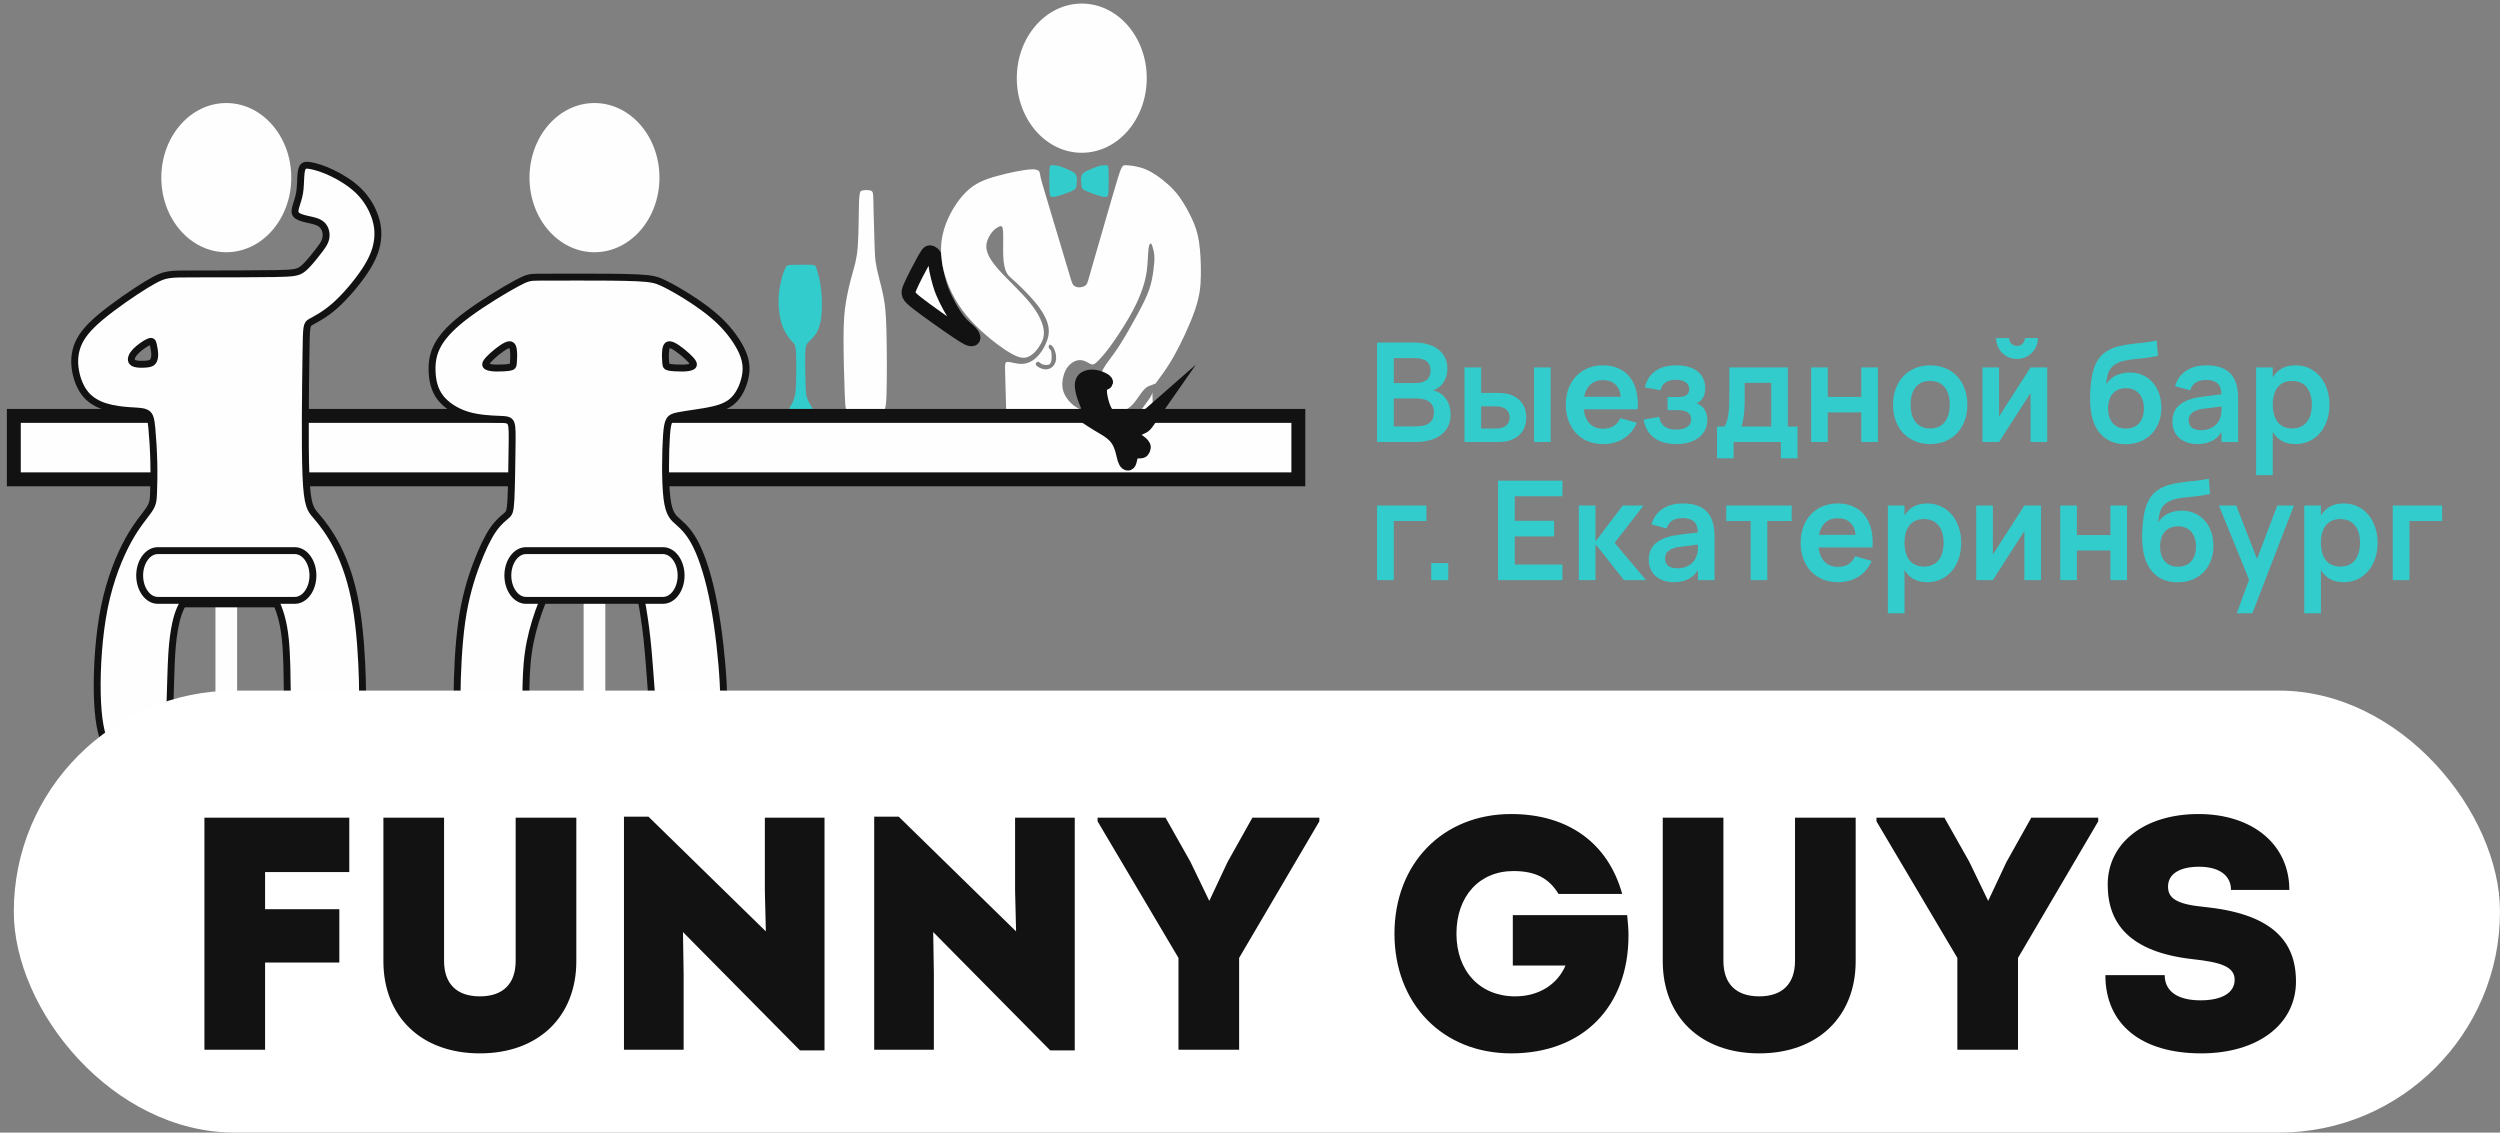 <?xml version="1.0" encoding="UTF-8"?> <svg xmlns="http://www.w3.org/2000/svg" width="181" height="82" viewBox="0 0 181 82" fill="none"><rect x="0" y="0" width="181" height="82" fill="#808080" stroke="none"/><path fill-rule="evenodd" clip-rule="evenodd" d="M15.6 40.766H17.168V61.469H15.6V40.766Z" fill="#FEFEFE"></path><path fill-rule="evenodd" clip-rule="evenodd" d="M42.256 40.766H43.824V61.469H42.256V40.766Z" fill="#FEFEFE"></path><path fill-rule="evenodd" clip-rule="evenodd" d="M16.384 7.46C18.982 7.46 21.088 9.878 21.088 12.861C21.088 15.844 18.982 18.262 16.384 18.262C13.786 18.262 11.68 15.844 11.68 12.861C11.68 9.878 13.786 7.46 16.384 7.46Z" fill="#FEFEFE"></path><path fill-rule="evenodd" clip-rule="evenodd" d="M11.421 39.866H21.347C22.067 39.866 22.656 40.676 22.656 41.666C22.656 42.656 22.067 43.466 21.347 43.466H11.421C10.701 43.466 10.112 42.656 10.112 41.666C10.112 40.676 10.701 39.866 11.421 39.866Z" fill="#FEFEFE" stroke="#121212" stroke-width="1.008" stroke-miterlimit="22.926"></path><path fill-rule="evenodd" clip-rule="evenodd" d="M43.04 7.46C45.638 7.46 47.744 9.878 47.744 12.861C47.744 15.844 45.638 18.262 43.04 18.262C40.442 18.262 38.336 15.844 38.336 12.861C38.336 9.878 40.442 7.46 43.04 7.46Z" fill="#FEFEFE"></path><path fill-rule="evenodd" clip-rule="evenodd" d="M78.32 0.259C80.918 0.259 83.024 2.677 83.024 5.66C83.024 8.643 80.918 11.061 78.32 11.061C75.722 11.061 73.616 8.643 73.616 5.66C73.616 2.677 75.722 0.259 78.32 0.259Z" fill="#FEFEFE"></path><path fill-rule="evenodd" clip-rule="evenodd" d="M66.862 18.862C66.592 19.347 66.117 20.251 65.896 20.766C65.675 21.281 65.709 21.406 66.426 21.964C67.144 22.522 68.546 23.512 69.308 24.02C70.07 24.529 70.192 24.555 70.291 24.562C70.39 24.568 70.468 24.555 70.479 24.473C70.49 24.39 70.434 24.238 70.263 24.06C70.092 23.882 69.805 23.677 69.521 23.351C69.236 23.024 68.955 22.575 68.74 22.185C68.524 21.796 68.375 21.466 68.273 21.228C68.171 20.991 68.116 20.846 68.033 20.562C67.95 20.278 67.84 19.855 67.779 19.535C67.718 19.215 67.707 18.997 67.702 18.835C67.696 18.674 67.696 18.568 67.649 18.482C67.602 18.396 67.508 18.33 67.437 18.294C67.365 18.258 67.315 18.251 67.257 18.281C67.199 18.311 67.133 18.377 66.862 18.862Z" fill="#FEFEFE" stroke="#121212" stroke-width="1.008" stroke-miterlimit="22.926"></path><path fill-rule="evenodd" clip-rule="evenodd" d="M75.975 12.406C75.965 12.767 75.965 13.436 75.981 13.798C75.997 14.161 76.029 14.217 76.114 14.243C76.199 14.269 76.338 14.265 76.626 14.183C76.913 14.101 77.35 13.94 77.592 13.834C77.834 13.727 77.88 13.675 77.912 13.563C77.944 13.451 77.961 13.279 77.967 13.101C77.972 12.924 77.965 12.741 77.871 12.608C77.777 12.476 77.595 12.393 77.375 12.296C77.155 12.199 76.895 12.087 76.714 12.031C76.533 11.975 76.43 11.975 76.329 11.969C76.228 11.964 76.128 11.952 76.068 11.973C76.007 11.994 75.986 12.046 75.975 12.406Z" fill="#33CCCC"></path><path fill-rule="evenodd" clip-rule="evenodd" d="M80.261 12.406C80.271 12.767 80.271 13.436 80.255 13.798C80.239 14.161 80.207 14.217 80.122 14.243C80.037 14.269 79.898 14.265 79.611 14.183C79.323 14.101 78.886 13.94 78.644 13.834C78.403 13.727 78.356 13.675 78.324 13.563C78.293 13.451 78.275 13.279 78.269 13.101C78.264 12.924 78.271 12.741 78.365 12.608C78.46 12.476 78.641 12.393 78.861 12.296C79.081 12.199 79.341 12.087 79.522 12.031C79.703 11.975 79.806 11.975 79.907 11.969C80.008 11.964 80.108 11.952 80.168 11.973C80.229 11.994 80.25 12.046 80.261 12.406Z" fill="#33CCCC"></path><path fill-rule="evenodd" clip-rule="evenodd" d="M56.835 19.453C56.711 19.722 56.547 20.261 56.456 20.789C56.366 21.317 56.349 21.835 56.388 22.331C56.426 22.826 56.521 23.301 56.689 23.705C56.857 24.109 57.098 24.444 57.27 24.637C57.442 24.831 57.546 24.885 57.597 25.166C57.649 25.446 57.649 25.953 57.649 26.561C57.649 27.171 57.649 27.882 57.597 28.346C57.546 28.809 57.442 29.024 57.33 29.235C57.218 29.445 57.098 29.65 57.059 29.774C57.02 29.898 57.063 29.941 57.391 29.957C57.718 29.973 58.329 29.962 58.635 29.919C58.941 29.876 58.941 29.8 58.85 29.623C58.76 29.445 58.579 29.165 58.476 28.928C58.372 28.69 58.346 28.496 58.325 27.903C58.303 27.311 58.286 26.319 58.295 25.742C58.303 25.166 58.338 25.004 58.467 24.842C58.596 24.68 58.82 24.519 59.001 24.276C59.182 24.034 59.319 23.71 59.401 23.301C59.483 22.891 59.509 22.395 59.503 21.911C59.498 21.427 59.461 20.954 59.388 20.526C59.315 20.098 59.205 19.715 59.14 19.511C59.075 19.308 59.054 19.284 59.027 19.253C58.999 19.221 58.964 19.18 58.647 19.168C58.33 19.155 57.731 19.169 57.389 19.176C57.046 19.183 56.96 19.183 56.835 19.453Z" fill="#33CCCC"></path><path fill-rule="evenodd" clip-rule="evenodd" d="M62.191 14.645C62.164 15.401 62.178 16.865 62.102 17.838C62.026 18.811 61.86 19.292 61.694 19.881C61.528 20.471 61.363 21.167 61.249 21.849C61.136 22.53 61.076 23.196 61.072 24.467C61.069 25.737 61.121 27.612 61.163 28.611C61.204 29.61 61.234 29.733 61.423 29.82C61.611 29.907 61.958 29.959 62.411 29.964C62.863 29.969 63.421 29.928 63.742 29.856C64.062 29.784 64.145 29.682 64.183 28.565C64.221 27.448 64.213 25.317 64.179 23.985C64.145 22.653 64.085 22.12 63.983 21.582C63.881 21.044 63.738 20.501 63.629 20.066C63.519 19.631 63.444 19.302 63.399 18.98C63.353 18.657 63.338 18.339 63.316 17.668C63.293 16.997 63.263 15.973 63.248 15.307C63.233 14.641 63.233 14.333 63.218 14.139C63.203 13.944 63.172 13.862 63.078 13.816C62.984 13.77 62.825 13.759 62.694 13.762C62.563 13.764 62.459 13.779 62.373 13.81C62.287 13.841 62.218 13.889 62.191 14.645Z" fill="#FEFEFE"></path><path fill-rule="evenodd" clip-rule="evenodd" d="M74.656 12.262C74.109 12.285 73.067 12.501 72.194 12.74C71.321 12.979 70.617 13.241 69.953 13.889C69.288 14.536 68.663 15.569 68.357 16.572C68.051 17.574 68.064 18.545 68.324 19.594C68.585 20.642 69.093 21.768 69.953 22.816C70.813 23.864 72.024 24.836 72.839 25.368C73.653 25.9 74.07 25.992 74.448 25.831C74.826 25.669 75.164 25.252 75.366 24.875C75.568 24.497 75.633 24.157 75.529 23.695C75.425 23.232 75.151 22.647 74.597 21.96C74.044 21.274 73.21 20.488 72.643 19.894C72.076 19.3 71.777 18.9 71.601 18.553C71.425 18.206 71.373 17.913 71.431 17.612C71.49 17.311 71.66 17.003 71.842 16.787C72.024 16.571 72.22 16.448 72.363 16.394C72.507 16.34 72.598 16.356 72.624 16.764C72.65 17.173 72.611 17.975 72.637 18.561C72.663 19.146 72.754 19.517 72.884 19.756C73.014 19.994 73.184 20.102 73.594 20.48C74.005 20.858 74.656 21.506 75.112 22.091C75.568 22.677 75.829 23.202 75.907 23.664C75.985 24.127 75.881 24.528 75.705 24.913C75.529 25.299 75.281 25.669 74.982 25.931C74.682 26.193 74.331 26.347 73.946 26.347C73.562 26.347 73.145 26.193 72.943 26.201C72.741 26.208 72.754 26.378 72.773 27.041C72.793 27.704 72.819 28.86 72.845 29.631C72.871 30.402 72.897 30.788 73.431 31.112C73.966 31.435 75.008 31.697 75.842 31.852C76.675 32.006 77.301 32.052 77.913 32.283C78.526 32.515 79.125 32.931 79.665 33.208C80.206 33.486 80.688 33.625 81.222 33.54C81.757 33.455 82.343 33.147 82.734 32.792C83.124 32.438 83.32 32.037 83.418 31.597C83.515 31.158 83.515 30.68 83.496 30.125C83.476 29.57 83.437 28.937 83.437 28.552C83.437 28.496 83.438 28.445 83.44 28.397C83.429 28.448 83.412 28.501 83.39 28.554C83.324 28.714 83.21 28.875 83.102 29.025C82.993 29.174 82.89 29.313 82.773 29.474C82.656 29.635 82.527 29.818 82.375 29.964C82.222 30.11 82.048 30.217 81.895 30.282C81.743 30.348 81.614 30.37 81.474 30.393C81.335 30.417 81.186 30.439 81.092 30.466C80.998 30.493 80.959 30.524 80.982 30.593C81.005 30.662 81.089 30.769 81.189 30.846C81.29 30.922 81.406 30.968 81.526 31.007C81.646 31.045 81.769 31.076 81.879 31.141C81.989 31.206 82.087 31.306 82.158 31.421C82.229 31.536 82.274 31.666 82.268 31.739C82.261 31.812 82.203 31.827 82.122 31.846C82.041 31.865 81.938 31.888 81.828 31.881C81.717 31.873 81.601 31.835 81.529 31.854C81.458 31.873 81.432 31.95 81.4 32.099C81.367 32.249 81.329 32.471 81.28 32.609C81.231 32.747 81.173 32.801 81.095 32.781C81.018 32.762 80.921 32.67 80.853 32.46C80.784 32.249 80.746 31.919 80.707 31.677C80.668 31.436 80.629 31.283 80.535 31.141C80.441 30.999 80.292 30.869 80.127 30.708C79.962 30.547 79.781 30.355 79.593 30.232C79.405 30.11 79.21 30.056 78.877 29.933C78.543 29.811 78.07 29.619 77.704 29.328C77.338 29.037 77.079 28.646 76.972 28.278C76.866 27.91 76.911 27.565 76.985 27.27C77.06 26.974 77.163 26.729 77.332 26.526C77.5 26.323 77.734 26.162 77.96 26.1C78.187 26.039 78.407 26.077 78.595 26.162C78.783 26.246 78.938 26.377 79.078 26.388C79.217 26.399 79.34 26.292 79.544 26.081C79.748 25.87 80.033 25.556 80.441 24.993C80.849 24.429 81.38 23.616 81.769 22.942C82.158 22.267 82.404 21.731 82.601 21.213C82.799 20.696 82.948 20.198 83.026 19.619C83.103 19.04 83.11 18.381 83.152 18.024C83.194 17.668 83.272 17.614 83.327 17.637C83.382 17.66 83.414 17.76 83.46 17.917C83.505 18.074 83.564 18.289 83.576 18.572C83.589 18.856 83.557 19.209 83.502 19.615C83.447 20.021 83.369 20.481 83.194 20.983C83.019 21.485 82.747 22.03 82.352 22.762C81.957 23.494 81.439 24.414 81.018 25.062C80.597 25.709 80.273 26.085 80.043 26.434C79.813 26.783 79.677 27.105 79.596 27.392C79.515 27.68 79.489 27.933 79.502 28.201C79.515 28.469 79.567 28.753 79.648 28.987C79.729 29.221 79.839 29.405 79.972 29.535C80.104 29.665 80.26 29.742 80.435 29.792C80.61 29.842 80.804 29.864 80.995 29.842C81.186 29.819 81.374 29.75 81.562 29.638C81.75 29.527 81.938 29.374 82.112 29.163C82.287 28.952 82.449 28.684 82.627 28.45C82.805 28.216 83 28.017 83.147 27.961C83.742 27.734 83.635 27.806 83.724 27.681C83.971 27.333 84.427 26.779 84.974 25.815C85.522 24.851 86.16 23.479 86.512 22.454C86.864 21.428 86.929 20.75 86.942 19.941C86.955 19.131 86.916 18.19 86.805 17.481C86.694 16.772 86.512 16.294 86.271 15.785C86.03 15.276 85.73 14.737 85.424 14.305C85.118 13.873 84.805 13.549 84.394 13.203C83.984 12.855 83.476 12.485 82.968 12.27C82.46 12.054 81.952 11.992 81.659 11.969C81.365 11.946 81.287 11.961 81.177 12.2C81.066 12.439 80.923 12.902 80.519 14.282C80.115 15.662 79.45 17.959 79.105 19.177C78.76 20.395 78.734 20.534 78.629 20.634C78.525 20.735 78.343 20.796 78.167 20.804C77.991 20.812 77.822 20.765 77.711 20.634C77.6 20.503 77.548 20.287 77.197 19.1C76.845 17.913 76.193 15.754 75.829 14.536C75.464 13.318 75.386 13.04 75.346 12.871C75.307 12.701 75.307 12.639 75.281 12.524C75.255 12.408 75.203 12.239 74.656 12.262ZM76.001 24.958C75.952 24.974 75.92 25.05 75.92 25.111C75.92 25.173 75.952 25.219 75.991 25.261C76.03 25.303 76.075 25.341 76.101 25.426C76.127 25.51 76.134 25.64 76.137 25.759C76.14 25.878 76.14 25.985 76.124 26.085C76.108 26.185 76.075 26.277 76.027 26.334C75.978 26.392 75.913 26.415 75.823 26.422C75.732 26.43 75.615 26.422 75.525 26.396C75.434 26.369 75.369 26.323 75.317 26.285C75.266 26.246 75.227 26.215 75.191 26.2C75.156 26.185 75.123 26.185 75.088 26.204C75.052 26.223 75.013 26.262 74.997 26.311C74.981 26.361 74.987 26.423 75.068 26.495C75.149 26.568 75.305 26.653 75.454 26.699C75.603 26.745 75.745 26.752 75.878 26.721C76.011 26.691 76.134 26.622 76.231 26.522C76.328 26.423 76.399 26.292 76.435 26.154C76.471 26.016 76.471 25.871 76.457 25.752C76.445 25.633 76.419 25.541 76.389 25.453C76.36 25.365 76.328 25.28 76.292 25.211C76.257 25.142 76.218 25.089 76.166 25.039C76.114 24.989 76.049 24.943 76.001 24.958Z" fill="#FEFEFE"></path><path fill-rule="evenodd" clip-rule="evenodd" d="M1 30.111H94V34.704H1V30.111Z" fill="#FEFEFE" stroke="#121212" stroke-width="1.008" stroke-miterlimit="22.926"></path><path fill-rule="evenodd" clip-rule="evenodd" d="M10.783 36.92C10.489 37.354 9.921 37.965 9.293 39.105C8.665 40.244 7.976 41.911 7.56 43.955C7.145 45.999 7.003 48.418 7.043 50.227C7.084 52.036 7.307 53.234 7.692 53.985C8.077 54.737 8.624 55.042 9.192 55.136C9.759 55.23 10.347 55.113 10.843 54.831C11.34 54.549 11.745 54.103 11.978 53.433C12.211 52.764 12.272 51.871 12.312 50.767C12.353 49.663 12.373 48.348 12.434 47.361C12.495 46.375 12.596 45.717 12.708 45.188C12.819 44.66 12.941 44.261 13.214 43.732C13.488 43.203 13.914 42.546 14.518 41.992C15.123 41.438 15.907 40.987 16.586 40.858C17.265 40.729 17.839 40.921 18.389 41.379C18.939 41.837 19.466 42.561 19.861 43.348C20.257 44.135 20.52 44.985 20.652 46.22C20.784 47.455 20.784 49.076 20.804 50.297C20.824 51.519 20.865 52.341 21.017 52.999C21.169 53.657 21.432 54.15 21.797 54.49C22.162 54.831 22.628 55.019 23.033 55.101C23.438 55.183 23.783 55.16 24.219 55.019C24.654 54.878 25.181 54.62 25.526 54.232C25.87 53.844 26.032 53.328 26.134 52.564C26.235 51.801 26.276 50.791 26.235 49.24C26.195 47.69 26.073 45.599 25.769 43.861C25.465 42.123 24.979 40.737 24.442 39.668C23.904 38.599 23.317 37.848 22.901 37.366C22.486 36.885 22.243 36.673 22.151 34.43C22.06 32.187 22.121 27.911 22.151 25.738C22.182 23.566 22.182 23.495 22.506 23.307C22.83 23.119 23.479 22.814 24.239 22.144C24.999 21.475 25.87 20.441 26.428 19.596C26.985 18.75 27.228 18.092 27.319 17.47C27.41 16.847 27.35 16.26 27.127 15.638C26.904 15.015 26.519 14.357 25.951 13.806C25.384 13.253 24.634 12.807 24.016 12.513C23.398 12.22 22.911 12.079 22.577 12.008C22.243 11.938 22.06 11.938 21.949 12.067C21.837 12.196 21.797 12.455 21.777 12.795C21.756 13.136 21.756 13.559 21.695 13.934C21.635 14.31 21.513 14.639 21.432 14.909C21.351 15.18 21.311 15.391 21.442 15.544C21.574 15.696 21.878 15.79 22.243 15.873C22.607 15.955 23.033 16.025 23.297 16.26C23.56 16.495 23.661 16.894 23.59 17.247C23.519 17.599 23.276 17.904 22.962 18.304C22.648 18.703 22.263 19.196 21.918 19.467C21.574 19.737 21.27 19.784 19.882 19.807C18.494 19.831 16.021 19.831 14.562 19.831C13.103 19.831 12.657 19.831 12.252 19.889C11.847 19.948 11.482 20.066 10.58 20.617C9.678 21.17 8.239 22.156 7.287 22.955C6.334 23.753 5.868 24.364 5.625 24.987C5.382 25.609 5.362 26.243 5.473 26.866C5.584 27.488 5.828 28.099 6.203 28.546C6.577 28.992 7.084 29.274 7.662 29.45C8.239 29.626 8.888 29.697 9.425 29.732C9.962 29.767 10.387 29.767 10.631 29.92C10.874 30.072 10.934 30.378 10.995 31.012C11.056 31.646 11.117 32.609 11.137 33.49C11.157 34.371 11.137 35.17 11.117 35.698C11.097 36.227 11.076 36.485 10.783 36.92ZM10.777 24.752C10.532 24.854 10.076 25.169 9.813 25.443C9.551 25.717 9.48 25.951 9.52 26.103C9.559 26.255 9.708 26.326 9.94 26.357C10.172 26.387 10.488 26.377 10.698 26.347C10.909 26.316 11.014 26.265 11.088 26.154C11.163 26.042 11.206 25.869 11.202 25.646C11.198 25.422 11.145 25.148 11.101 24.956C11.057 24.762 11.022 24.651 10.777 24.752Z" fill="#FEFEFE" stroke="#121212" stroke-width="0.5" stroke-miterlimit="22.926"></path><path fill-rule="evenodd" clip-rule="evenodd" d="M11.421 39.866H21.347C22.067 39.866 22.656 40.676 22.656 41.666C22.656 42.656 22.067 43.466 21.347 43.466H11.421C10.701 43.466 10.112 42.656 10.112 41.666C10.112 40.676 10.701 39.866 11.421 39.866Z" fill="#FEFEFE" stroke="#121212" stroke-width="0.5" stroke-miterlimit="22.926"></path><path fill-rule="evenodd" clip-rule="evenodd" d="M37.334 20.55C36.483 21.014 34.967 21.931 33.871 22.743C32.775 23.555 32.099 24.263 31.72 24.936C31.341 25.609 31.259 26.247 31.284 26.897C31.31 27.547 31.443 28.208 31.868 28.771C32.293 29.334 33.011 29.798 33.825 30.048C34.639 30.297 35.551 30.332 36.115 30.355C36.678 30.378 36.893 30.39 36.996 30.651C37.098 30.912 37.088 31.423 37.072 32.513C37.057 33.604 37.037 35.275 36.991 36.163C36.944 37.05 36.873 37.155 36.658 37.34C36.443 37.526 36.084 37.793 35.7 38.35C35.316 38.907 34.906 39.754 34.496 40.845C34.086 41.935 33.676 43.27 33.431 45.011C33.185 46.751 33.103 48.898 33.092 50.308C33.082 51.718 33.144 52.391 33.246 52.948C33.349 53.505 33.492 53.946 33.922 54.34C34.352 54.735 35.07 55.083 35.746 55.059C36.422 55.036 37.057 54.642 37.436 54.224C37.815 53.806 37.938 53.365 38 52.745C38.061 52.124 38.061 51.323 38.071 50.372C38.082 49.42 38.102 48.318 38.251 47.262C38.399 46.206 38.676 45.196 39.009 44.256C39.342 43.316 39.731 42.446 40.345 41.825C40.959 41.204 41.797 40.831 42.801 40.866C43.805 40.901 44.975 41.343 45.626 41.935C46.277 42.527 46.411 43.27 46.544 44.088C46.677 44.906 46.81 45.8 46.933 47.186C47.056 48.573 47.169 50.453 47.302 51.729C47.435 53.006 47.589 53.679 48.014 54.201C48.439 54.723 49.136 55.094 49.771 55.158C50.406 55.222 50.98 54.978 51.395 54.624C51.809 54.27 52.066 53.806 52.225 53.017C52.383 52.228 52.445 51.114 52.358 49.455C52.271 47.795 52.035 45.591 51.692 43.769C51.349 41.947 50.898 40.508 50.442 39.563C49.986 38.617 49.525 38.164 49.136 37.822C48.746 37.48 48.429 37.248 48.285 36.047C48.142 34.846 48.173 32.676 48.255 31.521C48.337 30.367 48.47 30.227 49.09 30.1C49.709 29.972 50.816 29.856 51.605 29.676C52.394 29.496 52.865 29.253 53.223 28.846C53.582 28.44 53.828 27.872 53.946 27.315C54.063 26.758 54.053 26.212 53.761 25.528C53.469 24.843 52.895 24.019 52.163 23.3C51.431 22.581 50.539 21.965 49.797 21.495C49.054 21.026 48.459 20.701 48.004 20.486C47.548 20.271 47.23 20.167 46.154 20.115C45.079 20.062 43.245 20.062 41.852 20.062C40.459 20.062 39.506 20.062 38.937 20.068C38.369 20.074 38.184 20.086 37.334 20.55ZM36.642 25.029C36.279 25.203 35.664 25.714 35.377 26.027C35.09 26.34 35.131 26.456 35.264 26.532C35.398 26.607 35.623 26.642 35.946 26.648C36.268 26.654 36.688 26.63 36.909 26.59C37.129 26.549 37.149 26.491 37.17 26.253C37.19 26.015 37.211 25.597 37.165 25.307C37.119 25.017 37.006 24.855 36.642 25.029ZM48.726 25.029C49.09 25.203 49.704 25.714 49.991 26.027C50.278 26.34 50.237 26.456 50.104 26.532C49.971 26.607 49.745 26.642 49.423 26.648C49.1 26.654 48.68 26.63 48.46 26.59C48.239 26.549 48.219 26.491 48.198 26.253C48.178 26.015 48.157 25.597 48.203 25.307C48.25 25.017 48.362 24.855 48.726 25.029Z" fill="#FEFEFE" stroke="#121212" stroke-width="0.5" stroke-miterlimit="22.926"></path><path fill-rule="evenodd" clip-rule="evenodd" d="M38.077 39.866H48.003C48.723 39.866 49.312 40.676 49.312 41.666C49.312 42.656 48.723 43.466 48.003 43.466H38.077C37.357 43.466 36.768 42.656 36.768 41.666C36.768 40.676 37.357 39.866 38.077 39.866Z" fill="#FEFEFE" stroke="#121212" stroke-width="0.5" stroke-miterlimit="22.926"></path><path fill-rule="evenodd" clip-rule="evenodd" d="M80.013 27.573C79.91 27.49 79.68 27.371 79.431 27.31C79.182 27.248 78.915 27.245 78.706 27.318C78.498 27.391 78.349 27.539 78.324 27.811C78.299 28.084 78.397 28.48 78.524 28.83C78.651 29.179 78.807 29.481 78.799 29.678C78.791 29.875 78.619 29.966 78.447 30.058C78.786 30.283 79.125 30.509 79.447 30.704C79.768 30.899 80.072 31.064 80.327 31.248C80.582 31.431 80.788 31.633 80.938 31.868C81.088 32.103 81.181 32.371 81.249 32.614C81.317 32.858 81.361 33.077 81.409 33.234C81.457 33.39 81.511 33.484 81.574 33.532C81.637 33.58 81.709 33.582 81.756 33.49C81.804 33.397 81.828 33.21 81.867 33.075C81.906 32.94 81.961 32.857 82.03 32.8C82.099 32.742 82.182 32.71 82.276 32.697C82.369 32.683 82.472 32.688 82.55 32.686C82.627 32.684 82.678 32.674 82.722 32.621C82.767 32.569 82.806 32.474 82.812 32.401C82.818 32.328 82.792 32.276 82.731 32.203C82.669 32.129 82.572 32.032 82.462 31.961C82.352 31.89 82.23 31.844 82.109 31.793C81.99 31.742 81.872 31.687 81.782 31.6C81.692 31.513 81.628 31.395 81.634 31.325C81.64 31.254 81.715 31.232 81.82 31.209C81.925 31.186 82.062 31.162 82.234 31.104C82.407 31.046 82.615 30.954 82.744 30.883C82.872 30.811 82.921 30.761 83.085 30.535C83.249 30.309 83.529 29.908 83.808 29.507C83.454 29.818 83.101 30.129 82.865 30.266C82.629 30.403 82.51 30.367 82.288 30.394C82.066 30.422 81.74 30.513 81.505 30.531C81.271 30.549 81.127 30.495 80.888 30.423C80.649 30.352 80.315 30.264 80.058 29.834C79.802 29.404 79.623 28.632 79.638 28.228C79.653 27.823 79.863 27.787 79.979 27.745C80.095 27.703 80.117 27.656 80.013 27.573Z" fill="#121212" stroke="#121212" stroke-width="1.008" stroke-miterlimit="22.926"></path><path d="M102.475 32H99.7V24.8H102.4C102.733 24.8 103.045 24.84 103.335 24.92C103.628 24.997 103.882 25.113 104.095 25.27C104.312 25.427 104.482 25.623 104.605 25.86C104.728 26.097 104.79 26.373 104.79 26.69C104.79 26.923 104.758 27.13 104.695 27.31C104.632 27.487 104.55 27.64 104.45 27.77C104.35 27.9 104.238 28.005 104.115 28.085C103.992 28.165 103.872 28.223 103.755 28.26C103.898 28.287 104.045 28.342 104.195 28.425C104.345 28.508 104.482 28.623 104.605 28.77C104.728 28.913 104.828 29.087 104.905 29.29C104.985 29.493 105.025 29.728 105.025 29.995C105.025 30.345 104.958 30.647 104.825 30.9C104.692 31.153 104.508 31.362 104.275 31.525C104.045 31.688 103.775 31.808 103.465 31.885C103.155 31.962 102.825 32 102.475 32ZM102.425 25.93H100.91V27.735H102.475C102.628 27.735 102.772 27.72 102.905 27.69C103.038 27.66 103.153 27.61 103.25 27.54C103.35 27.467 103.428 27.372 103.485 27.255C103.542 27.138 103.57 26.995 103.57 26.825C103.57 26.655 103.54 26.513 103.48 26.4C103.423 26.283 103.343 26.19 103.24 26.12C103.14 26.05 103.02 26.002 102.88 25.975C102.74 25.945 102.588 25.93 102.425 25.93ZM102.475 30.87C102.652 30.87 102.82 30.857 102.98 30.83C103.14 30.803 103.282 30.753 103.405 30.68C103.532 30.603 103.632 30.5 103.705 30.37C103.778 30.237 103.815 30.065 103.815 29.855C103.815 29.648 103.778 29.48 103.705 29.35C103.632 29.22 103.533 29.118 103.41 29.045C103.29 28.968 103.152 28.917 102.995 28.89C102.838 28.86 102.678 28.845 102.515 28.845H100.91V30.87H102.475ZM111.063 32V26.6H112.268V32H111.063ZM108.498 32H106.028V26.6H107.233V28.45H108.498C108.841 28.45 109.138 28.497 109.388 28.59C109.641 28.683 109.85 28.812 110.013 28.975C110.18 29.135 110.303 29.323 110.383 29.54C110.463 29.753 110.503 29.982 110.503 30.225C110.503 30.468 110.463 30.698 110.383 30.915C110.303 31.128 110.18 31.317 110.013 31.48C109.85 31.64 109.641 31.767 109.388 31.86C109.138 31.953 108.841 32 108.498 32ZM108.318 31.025C108.491 31.025 108.64 31.005 108.763 30.965C108.886 30.922 108.988 30.865 109.068 30.795C109.148 30.722 109.206 30.637 109.243 30.54C109.28 30.443 109.298 30.338 109.298 30.225C109.298 30.112 109.28 30.007 109.243 29.91C109.206 29.81 109.148 29.725 109.068 29.655C108.988 29.582 108.886 29.525 108.763 29.485C108.64 29.442 108.491 29.42 108.318 29.42H107.233V31.025H108.318ZM116.06 31.04C116.37 31.04 116.627 30.977 116.83 30.85C117.033 30.72 117.195 30.527 117.315 30.27L118.505 30.61C118.295 31.103 117.978 31.483 117.555 31.75C117.132 32.017 116.633 32.15 116.06 32.15C115.657 32.15 115.288 32.082 114.955 31.945C114.625 31.805 114.342 31.61 114.105 31.36C113.872 31.107 113.69 30.805 113.56 30.455C113.43 30.105 113.365 29.72 113.365 29.3C113.365 28.873 113.43 28.485 113.56 28.135C113.693 27.785 113.878 27.485 114.115 27.235C114.352 26.985 114.633 26.792 114.96 26.655C115.29 26.518 115.653 26.45 116.05 26.45C116.48 26.45 116.858 26.525 117.185 26.675C117.515 26.825 117.788 27.038 118.005 27.315C118.222 27.592 118.378 27.927 118.475 28.32C118.572 28.71 118.602 29.148 118.565 29.635H114.66C114.713 30.082 114.86 30.428 115.1 30.675C115.343 30.918 115.663 31.04 116.06 31.04ZM117.34 28.725C117.31 28.342 117.182 28.045 116.955 27.835C116.732 27.625 116.43 27.52 116.05 27.52C115.683 27.52 115.383 27.625 115.15 27.835C114.92 28.045 114.767 28.342 114.69 28.725H117.34ZM121.385 32.15C120.712 32.15 120.17 32 119.76 31.7C119.35 31.4 119.097 30.96 119 30.38L120.13 30.18C120.153 30.343 120.2 30.483 120.27 30.6C120.34 30.717 120.428 30.813 120.535 30.89C120.642 30.963 120.763 31.018 120.9 31.055C121.04 31.088 121.192 31.105 121.355 31.105C121.698 31.105 121.965 31.04 122.155 30.91C122.345 30.78 122.44 30.602 122.44 30.375C122.44 30.135 122.355 29.962 122.185 29.855C122.018 29.748 121.8 29.695 121.53 29.695H120.73V28.745H121.53C121.79 28.745 121.983 28.695 122.11 28.595C122.237 28.495 122.3 28.357 122.3 28.18C122.3 28.067 122.275 27.968 122.225 27.885C122.178 27.798 122.112 27.727 122.025 27.67C121.942 27.61 121.842 27.567 121.725 27.54C121.608 27.51 121.482 27.495 121.345 27.495C121.032 27.495 120.78 27.557 120.59 27.68C120.403 27.803 120.28 27.995 120.22 28.255L119.09 28.05C119.16 27.753 119.267 27.503 119.41 27.3C119.557 27.097 119.73 26.932 119.93 26.805C120.13 26.678 120.352 26.588 120.595 26.535C120.842 26.478 121.098 26.45 121.365 26.45C121.695 26.45 121.99 26.488 122.25 26.565C122.51 26.638 122.728 26.747 122.905 26.89C123.085 27.033 123.222 27.208 123.315 27.415C123.412 27.622 123.46 27.857 123.46 28.12C123.46 28.377 123.41 28.593 123.31 28.77C123.213 28.947 123.053 29.09 122.83 29.2C123.07 29.28 123.26 29.427 123.4 29.64C123.54 29.853 123.61 30.108 123.61 30.405C123.61 30.658 123.56 30.892 123.46 31.105C123.36 31.318 123.213 31.503 123.02 31.66C122.83 31.813 122.597 31.933 122.32 32.02C122.047 32.107 121.735 32.15 121.385 32.15ZM124.31 30.88H124.835C124.925 30.78 124.995 30.637 125.045 30.45C125.095 30.263 125.131 30.058 125.155 29.835C125.178 29.608 125.191 29.373 125.195 29.13C125.201 28.887 125.205 28.657 125.205 28.44V26.6H129.44V30.88H130.14V33.185H128.935V32H125.515V33.185H124.31V30.88ZM128.235 30.88V27.72H126.315V29.025C126.315 29.412 126.293 29.767 126.25 30.09C126.21 30.413 126.153 30.677 126.08 30.88H128.235ZM131.126 32V26.6H132.331V28.74H134.756V26.6H135.961V32H134.756V29.86H132.331V32H131.126ZM139.741 32.15C139.338 32.15 138.971 32.08 138.641 31.94C138.311 31.8 138.028 31.605 137.791 31.355C137.558 31.105 137.376 30.805 137.246 30.455C137.12 30.105 137.056 29.72 137.056 29.3C137.056 28.88 137.121 28.495 137.251 28.145C137.381 27.795 137.563 27.495 137.796 27.245C138.033 26.992 138.316 26.797 138.646 26.66C138.976 26.52 139.341 26.45 139.741 26.45C140.148 26.45 140.516 26.52 140.846 26.66C141.176 26.797 141.46 26.992 141.696 27.245C141.933 27.495 142.115 27.795 142.241 28.145C142.371 28.495 142.436 28.88 142.436 29.3C142.436 29.72 142.371 30.105 142.241 30.455C142.111 30.805 141.928 31.107 141.691 31.36C141.458 31.61 141.175 31.805 140.841 31.945C140.511 32.082 140.145 32.15 139.741 32.15ZM139.741 31.02C139.968 31.02 140.17 30.982 140.346 30.905C140.523 30.825 140.671 30.712 140.791 30.565C140.911 30.415 141.003 30.233 141.066 30.02C141.13 29.807 141.161 29.567 141.161 29.3C141.161 29.03 141.13 28.788 141.066 28.575C141.006 28.362 140.916 28.182 140.796 28.035C140.676 27.885 140.528 27.772 140.351 27.695C140.175 27.618 139.971 27.58 139.741 27.58C139.281 27.58 138.931 27.732 138.691 28.035C138.451 28.335 138.331 28.757 138.331 29.3C138.331 29.57 138.361 29.812 138.421 30.025C138.485 30.238 138.576 30.418 138.696 30.565C138.816 30.712 138.963 30.825 139.136 30.905C139.313 30.982 139.515 31.02 139.741 31.02ZM146.033 25.99C145.756 25.99 145.501 25.923 145.268 25.79C145.038 25.653 144.855 25.47 144.718 25.24C144.585 25.007 144.518 24.752 144.518 24.475H145.458C145.458 24.582 145.483 24.678 145.533 24.765C145.586 24.852 145.656 24.922 145.743 24.975C145.83 25.025 145.926 25.05 146.033 25.05C146.14 25.05 146.236 25.025 146.323 24.975C146.41 24.922 146.478 24.852 146.528 24.765C146.581 24.678 146.608 24.582 146.608 24.475H147.548C147.548 24.752 147.48 25.007 147.343 25.24C147.21 25.47 147.026 25.653 146.793 25.79C146.563 25.923 146.31 25.99 146.033 25.99ZM148.218 26.6V32H147.013V28.45L144.733 32H143.528V26.6H144.733V30.15L147.013 26.6H148.218ZM153.864 32.16C153.48 32.157 153.139 32.09 152.839 31.96C152.542 31.83 152.287 31.647 152.074 31.41C151.864 31.173 151.697 30.888 151.574 30.555C151.45 30.218 151.374 29.843 151.344 29.43C151.334 29.317 151.327 29.193 151.324 29.06C151.324 28.927 151.324 28.79 151.324 28.65C151.327 28.507 151.334 28.362 151.344 28.215C151.354 28.068 151.365 27.927 151.379 27.79C151.405 27.553 151.44 27.323 151.484 27.1C151.53 26.877 151.594 26.667 151.674 26.47C151.757 26.27 151.862 26.087 151.989 25.92C152.115 25.75 152.274 25.602 152.464 25.475C152.714 25.308 152.982 25.185 153.269 25.105C153.559 25.025 153.86 24.965 154.174 24.925C154.487 24.882 154.809 24.845 155.139 24.815C155.472 24.782 155.809 24.728 156.149 24.655L156.234 25.765C155.864 25.842 155.532 25.897 155.239 25.93C154.949 25.96 154.684 25.988 154.444 26.015C154.207 26.038 153.989 26.072 153.789 26.115C153.592 26.158 153.402 26.23 153.219 26.33C153.099 26.397 152.995 26.473 152.909 26.56C152.825 26.643 152.755 26.743 152.699 26.86C152.642 26.973 152.597 27.108 152.564 27.265C152.53 27.418 152.505 27.6 152.489 27.81C152.689 27.513 152.935 27.3 153.229 27.17C153.522 27.037 153.84 26.97 154.184 26.97C154.524 26.97 154.834 27.032 155.114 27.155C155.397 27.278 155.64 27.453 155.844 27.68C156.047 27.903 156.204 28.172 156.314 28.485C156.427 28.798 156.484 29.143 156.484 29.52C156.484 29.92 156.419 30.283 156.289 30.61C156.162 30.933 155.982 31.212 155.749 31.445C155.519 31.675 155.244 31.853 154.924 31.98C154.604 32.103 154.25 32.163 153.864 32.16ZM153.914 31.03C154.124 31.03 154.31 30.995 154.474 30.925C154.637 30.855 154.774 30.757 154.884 30.63C154.994 30.5 155.077 30.345 155.134 30.165C155.19 29.985 155.219 29.787 155.219 29.57C155.219 29.35 155.189 29.15 155.129 28.97C155.072 28.787 154.989 28.632 154.879 28.505C154.769 28.378 154.634 28.28 154.474 28.21C154.314 28.14 154.132 28.105 153.929 28.105C153.715 28.105 153.527 28.14 153.364 28.21C153.204 28.277 153.069 28.375 152.959 28.505C152.849 28.632 152.765 28.785 152.709 28.965C152.652 29.145 152.624 29.347 152.624 29.57C152.624 29.793 152.652 29.997 152.709 30.18C152.769 30.36 152.854 30.513 152.964 30.64C153.074 30.763 153.209 30.86 153.369 30.93C153.529 30.997 153.71 31.03 153.914 31.03ZM159.756 26.45C160.529 26.45 161.103 26.645 161.476 27.035C161.853 27.422 162.041 28.013 162.041 28.81V32H160.841V31.275C160.484 31.858 159.903 32.15 159.096 32.15C158.823 32.15 158.574 32.112 158.351 32.035C158.128 31.958 157.936 31.85 157.776 31.71C157.619 31.567 157.498 31.395 157.411 31.195C157.324 30.995 157.281 30.773 157.281 30.53C157.281 30 157.463 29.588 157.826 29.295C158.193 29.002 158.723 28.812 159.416 28.725L160.836 28.55C160.826 28.19 160.731 27.927 160.551 27.76C160.371 27.593 160.106 27.51 159.756 27.51C159.429 27.51 159.171 27.57 158.981 27.69C158.791 27.81 158.654 28 158.571 28.26L157.476 27.965C157.619 27.472 157.886 27.097 158.276 26.84C158.666 26.58 159.159 26.45 159.756 26.45ZM159.586 29.585C159.199 29.632 158.914 29.725 158.731 29.865C158.551 30.002 158.461 30.19 158.461 30.43C158.461 30.907 158.769 31.145 159.386 31.145C159.553 31.145 159.708 31.123 159.851 31.08C159.994 31.037 160.123 30.978 160.236 30.905C160.353 30.828 160.453 30.738 160.536 30.635C160.619 30.528 160.683 30.415 160.726 30.295C160.783 30.165 160.816 30.027 160.826 29.88C160.836 29.733 160.841 29.6 160.841 29.48V29.43L159.586 29.585ZM163.343 34.4V26.6H164.548V27.325C164.711 27.048 164.928 26.833 165.198 26.68C165.468 26.527 165.804 26.45 166.208 26.45C166.564 26.45 166.891 26.52 167.188 26.66C167.488 26.8 167.746 26.997 167.963 27.25C168.179 27.5 168.348 27.8 168.468 28.15C168.591 28.5 168.653 28.883 168.653 29.3C168.653 29.72 168.591 30.105 168.468 30.455C168.348 30.805 168.178 31.107 167.958 31.36C167.741 31.61 167.483 31.805 167.183 31.945C166.886 32.082 166.561 32.15 166.208 32.15C165.804 32.15 165.468 32.073 165.198 31.92C164.928 31.763 164.711 31.548 164.548 31.275V34.4H163.343ZM165.958 31.02C166.198 31.02 166.406 30.978 166.583 30.895C166.759 30.812 166.906 30.695 167.023 30.545C167.143 30.392 167.231 30.21 167.288 30C167.348 29.787 167.378 29.553 167.378 29.3C167.378 29.04 167.348 28.805 167.288 28.595C167.228 28.382 167.138 28.2 167.018 28.05C166.901 27.9 166.754 27.785 166.578 27.705C166.401 27.622 166.194 27.58 165.958 27.58C165.714 27.58 165.504 27.622 165.328 27.705C165.151 27.788 165.004 27.907 164.888 28.06C164.774 28.21 164.689 28.39 164.633 28.6C164.576 28.81 164.548 29.043 164.548 29.3C164.548 29.563 164.578 29.802 164.638 30.015C164.698 30.225 164.786 30.405 164.903 30.555C165.023 30.705 165.169 30.82 165.343 30.9C165.519 30.98 165.724 31.02 165.958 31.02ZM99.7 42V36.6H103.275V37.72H100.91V42H99.7ZM103.621 42V40.765H104.856V42H103.621ZM108.46 42V34.8H113.12V35.93H109.67V37.705H112.52V38.835H109.67V40.87H113.12V42H108.46ZM114.309 36.6H115.514V39.2L117.489 36.6H118.994L116.899 39.3L119.174 42H117.579L115.514 39.4V42H114.309V36.6ZM121.846 36.45C122.619 36.45 123.192 36.645 123.566 37.035C123.942 37.422 124.131 38.013 124.131 38.81V42H122.931V41.275C122.574 41.858 121.992 42.15 121.186 42.15C120.912 42.15 120.664 42.112 120.441 42.035C120.217 41.958 120.026 41.85 119.866 41.71C119.709 41.567 119.587 41.395 119.501 41.195C119.414 40.995 119.371 40.773 119.371 40.53C119.371 40 119.552 39.588 119.916 39.295C120.282 39.002 120.812 38.812 121.506 38.725L122.926 38.55C122.916 38.19 122.821 37.927 122.641 37.76C122.461 37.593 122.196 37.51 121.846 37.51C121.519 37.51 121.261 37.57 121.071 37.69C120.881 37.81 120.744 38 120.661 38.26L119.566 37.965C119.709 37.472 119.976 37.097 120.366 36.84C120.756 36.58 121.249 36.45 121.846 36.45ZM121.676 39.585C121.289 39.632 121.004 39.725 120.821 39.865C120.641 40.002 120.551 40.19 120.551 40.43C120.551 40.907 120.859 41.145 121.476 41.145C121.642 41.145 121.797 41.123 121.941 41.08C122.084 41.037 122.212 40.978 122.326 40.905C122.442 40.828 122.542 40.738 122.626 40.635C122.709 40.528 122.772 40.415 122.816 40.295C122.872 40.165 122.906 40.027 122.916 39.88C122.926 39.733 122.931 39.6 122.931 39.48V39.43L121.676 39.585ZM126.747 42V37.72H124.982V36.6H129.717V37.72H127.952V42H126.747ZM133.062 41.04C133.372 41.04 133.628 40.977 133.832 40.85C134.035 40.72 134.197 40.527 134.317 40.27L135.507 40.61C135.297 41.103 134.98 41.483 134.557 41.75C134.133 42.017 133.635 42.15 133.062 42.15C132.658 42.15 132.29 42.082 131.957 41.945C131.627 41.805 131.343 41.61 131.107 41.36C130.873 41.107 130.692 40.805 130.562 40.455C130.432 40.105 130.367 39.72 130.367 39.3C130.367 38.873 130.432 38.485 130.562 38.135C130.695 37.785 130.88 37.485 131.117 37.235C131.353 36.985 131.635 36.792 131.962 36.655C132.292 36.518 132.655 36.45 133.052 36.45C133.482 36.45 133.86 36.525 134.187 36.675C134.517 36.825 134.79 37.038 135.007 37.315C135.223 37.592 135.38 37.927 135.477 38.32C135.573 38.71 135.603 39.148 135.567 39.635H131.662C131.715 40.082 131.862 40.428 132.102 40.675C132.345 40.918 132.665 41.04 133.062 41.04ZM134.342 38.725C134.312 38.342 134.183 38.045 133.957 37.835C133.733 37.625 133.432 37.52 133.052 37.52C132.685 37.52 132.385 37.625 132.152 37.835C131.922 38.045 131.768 38.342 131.692 38.725H134.342ZM136.682 44.4V36.6H137.887V37.325C138.051 37.048 138.267 36.833 138.537 36.68C138.807 36.527 139.144 36.45 139.547 36.45C139.904 36.45 140.231 36.52 140.527 36.66C140.827 36.8 141.086 36.997 141.302 37.25C141.519 37.5 141.687 37.8 141.807 38.15C141.931 38.5 141.992 38.883 141.992 39.3C141.992 39.72 141.931 40.105 141.807 40.455C141.687 40.805 141.517 41.107 141.297 41.36C141.081 41.61 140.822 41.805 140.522 41.945C140.226 42.082 139.901 42.15 139.547 42.15C139.144 42.15 138.807 42.073 138.537 41.92C138.267 41.763 138.051 41.548 137.887 41.275V44.4H136.682ZM139.297 41.02C139.537 41.02 139.746 40.978 139.922 40.895C140.099 40.812 140.246 40.695 140.362 40.545C140.482 40.392 140.571 40.21 140.627 40C140.687 39.787 140.717 39.553 140.717 39.3C140.717 39.04 140.687 38.805 140.627 38.595C140.567 38.382 140.477 38.2 140.357 38.05C140.241 37.9 140.094 37.785 139.917 37.705C139.741 37.622 139.534 37.58 139.297 37.58C139.054 37.58 138.844 37.622 138.667 37.705C138.491 37.788 138.344 37.907 138.227 38.06C138.114 38.21 138.029 38.39 137.972 38.6C137.916 38.81 137.887 39.043 137.887 39.3C137.887 39.563 137.917 39.802 137.977 40.015C138.037 40.225 138.126 40.405 138.242 40.555C138.362 40.705 138.509 40.82 138.682 40.9C138.859 40.98 139.064 41.02 139.297 41.02ZM147.769 36.6V42H146.564V38.45L144.284 42H143.079V36.6H144.284V40.15L146.564 36.6H147.769ZM149.163 42V36.6H150.368V38.74H152.793V36.6H153.998V42H152.793V39.86H150.368V42H149.163ZM157.633 42.16C157.25 42.157 156.908 42.09 156.608 41.96C156.312 41.83 156.057 41.647 155.843 41.41C155.633 41.173 155.467 40.888 155.343 40.555C155.22 40.218 155.143 39.843 155.113 39.43C155.103 39.317 155.097 39.193 155.093 39.06C155.093 38.927 155.093 38.79 155.093 38.65C155.097 38.507 155.103 38.362 155.113 38.215C155.123 38.068 155.135 37.927 155.148 37.79C155.175 37.553 155.21 37.323 155.253 37.1C155.3 36.877 155.363 36.667 155.443 36.47C155.527 36.27 155.632 36.087 155.758 35.92C155.885 35.75 156.043 35.602 156.233 35.475C156.483 35.308 156.752 35.185 157.038 35.105C157.328 35.025 157.63 34.965 157.943 34.925C158.257 34.882 158.578 34.845 158.908 34.815C159.242 34.782 159.578 34.728 159.918 34.655L160.003 35.765C159.633 35.842 159.302 35.897 159.008 35.93C158.718 35.96 158.453 35.988 158.213 36.015C157.977 36.038 157.758 36.072 157.558 36.115C157.362 36.158 157.172 36.23 156.988 36.33C156.868 36.397 156.765 36.473 156.678 36.56C156.595 36.643 156.525 36.743 156.468 36.86C156.412 36.973 156.367 37.108 156.333 37.265C156.3 37.418 156.275 37.6 156.258 37.81C156.458 37.513 156.705 37.3 156.998 37.17C157.292 37.037 157.61 36.97 157.953 36.97C158.293 36.97 158.603 37.032 158.883 37.155C159.167 37.278 159.41 37.453 159.613 37.68C159.817 37.903 159.973 38.172 160.083 38.485C160.197 38.798 160.253 39.143 160.253 39.52C160.253 39.92 160.188 40.283 160.058 40.61C159.932 40.933 159.752 41.212 159.518 41.445C159.288 41.675 159.013 41.853 158.693 41.98C158.373 42.103 158.02 42.163 157.633 42.16ZM157.683 41.03C157.893 41.03 158.08 40.995 158.243 40.925C158.407 40.855 158.543 40.757 158.653 40.63C158.763 40.5 158.847 40.345 158.903 40.165C158.96 39.985 158.988 39.787 158.988 39.57C158.988 39.35 158.958 39.15 158.898 38.97C158.842 38.787 158.758 38.632 158.648 38.505C158.538 38.378 158.403 38.28 158.243 38.21C158.083 38.14 157.902 38.105 157.698 38.105C157.485 38.105 157.297 38.14 157.133 38.21C156.973 38.277 156.838 38.375 156.728 38.505C156.618 38.632 156.535 38.785 156.478 38.965C156.422 39.145 156.393 39.347 156.393 39.57C156.393 39.793 156.422 39.997 156.478 40.18C156.538 40.36 156.623 40.513 156.733 40.64C156.843 40.763 156.978 40.86 157.138 40.93C157.298 40.997 157.48 41.03 157.683 41.03ZM161.943 44.4L162.833 41.965L160.648 36.6H161.903L163.408 40.465L164.878 36.6H166.083L163.073 44.4H161.943ZM166.829 44.4V36.6H168.034V37.325C168.197 37.048 168.414 36.833 168.684 36.68C168.954 36.527 169.291 36.45 169.694 36.45C170.051 36.45 170.377 36.52 170.674 36.66C170.974 36.8 171.232 36.997 171.449 37.25C171.666 37.5 171.834 37.8 171.954 38.15C172.077 38.5 172.139 38.883 172.139 39.3C172.139 39.72 172.077 40.105 171.954 40.455C171.834 40.805 171.664 41.107 171.444 41.36C171.227 41.61 170.969 41.805 170.669 41.945C170.372 42.082 170.047 42.15 169.694 42.15C169.291 42.15 168.954 42.073 168.684 41.92C168.414 41.763 168.197 41.548 168.034 41.275V44.4H166.829ZM169.444 41.02C169.684 41.02 169.892 40.978 170.069 40.895C170.246 40.812 170.392 40.695 170.509 40.545C170.629 40.392 170.717 40.21 170.774 40C170.834 39.787 170.864 39.553 170.864 39.3C170.864 39.04 170.834 38.805 170.774 38.595C170.714 38.382 170.624 38.2 170.504 38.05C170.387 37.9 170.241 37.785 170.064 37.705C169.887 37.622 169.681 37.58 169.444 37.58C169.201 37.58 168.991 37.622 168.814 37.705C168.637 37.788 168.491 37.907 168.374 38.06C168.261 38.21 168.176 38.39 168.119 38.6C168.062 38.81 168.034 39.043 168.034 39.3C168.034 39.563 168.064 39.802 168.124 40.015C168.184 40.225 168.272 40.405 168.389 40.555C168.509 40.705 168.656 40.82 168.829 40.9C169.006 40.98 169.211 41.02 169.444 41.02ZM173.235 42V36.6H176.81V37.72H174.445V42H173.235Z" fill="#33CCCC"></path><rect x="1" y="50" width="180" height="32" rx="16" fill="white"></rect><path d="M25.288 63.136H19.192V65.824H24.568V69.688H19.192V76H14.8V59.2H25.288V63.136ZM34.742 76.264C30.47 76.264 27.758 73.576 27.758 69.592V59.2H32.15V69.568C32.15 71.224 33.062 72.136 34.742 72.136C36.422 72.136 37.334 71.224 37.334 69.568V59.2H41.726V69.592C41.726 73.576 39.014 76.264 34.742 76.264ZM55.375 59.2H59.695V76.048H57.919L49.447 67.48L49.495 70.504V76H45.175V59.128H46.951L55.447 67.432L55.375 64.456V59.2ZM73.492 59.2H77.812V76.048H76.036L67.564 67.48L67.612 70.504V76H63.292V59.128H65.068L73.564 67.432L73.492 64.456V59.2ZM90.673 59.2H95.521V59.464L89.713 69.352V76H85.321V69.352L79.465 59.464V59.2H84.385L86.185 62.392L87.553 65.224L88.873 62.416L90.673 59.2ZM117.807 66.256C117.855 66.76 117.903 67.24 117.903 67.72C117.903 72.88 114.615 76.264 109.407 76.264C104.463 76.264 100.959 72.688 100.959 67.6C100.959 62.512 104.463 58.936 109.407 58.936C113.487 58.936 116.415 61 117.447 64.72H112.839C112.143 63.592 111.183 63.064 109.575 63.064C107.103 63.064 105.447 64.888 105.447 67.6C105.447 70.312 107.151 72.136 109.695 72.136C111.447 72.136 112.767 71.248 113.343 69.904H109.527V66.256H117.807ZM127.367 76.264C123.095 76.264 120.383 73.576 120.383 69.592V59.2H124.775V69.568C124.775 71.224 125.687 72.136 127.367 72.136C129.047 72.136 129.959 71.224 129.959 69.568V59.2H134.351V69.592C134.351 73.576 131.639 76.264 127.367 76.264ZM147.064 59.2H151.912V59.464L146.104 69.352V76H141.712V69.352L135.856 59.464V59.2H140.776L142.576 62.392L143.944 65.224L145.264 62.416L147.064 59.2ZM159.365 76.264C155.021 76.264 152.429 74.152 152.429 70.6H156.725C156.725 71.752 157.637 72.424 159.317 72.424C160.877 72.424 161.789 71.872 161.789 70.936C161.789 69.976 160.757 69.664 158.789 69.448C154.205 68.944 152.597 66.88 152.597 64.048C152.597 61.024 155.261 58.936 159.173 58.936C163.085 58.936 165.749 61.144 165.749 64.432H161.525C161.525 63.376 160.661 62.752 159.221 62.752C157.757 62.752 156.965 63.304 156.965 64.192C156.965 65.032 157.589 65.464 159.533 65.656C164.405 66.136 166.229 68.056 166.229 71.056C166.229 74.176 163.445 76.264 159.365 76.264Z" fill="#121212"></path></svg> 